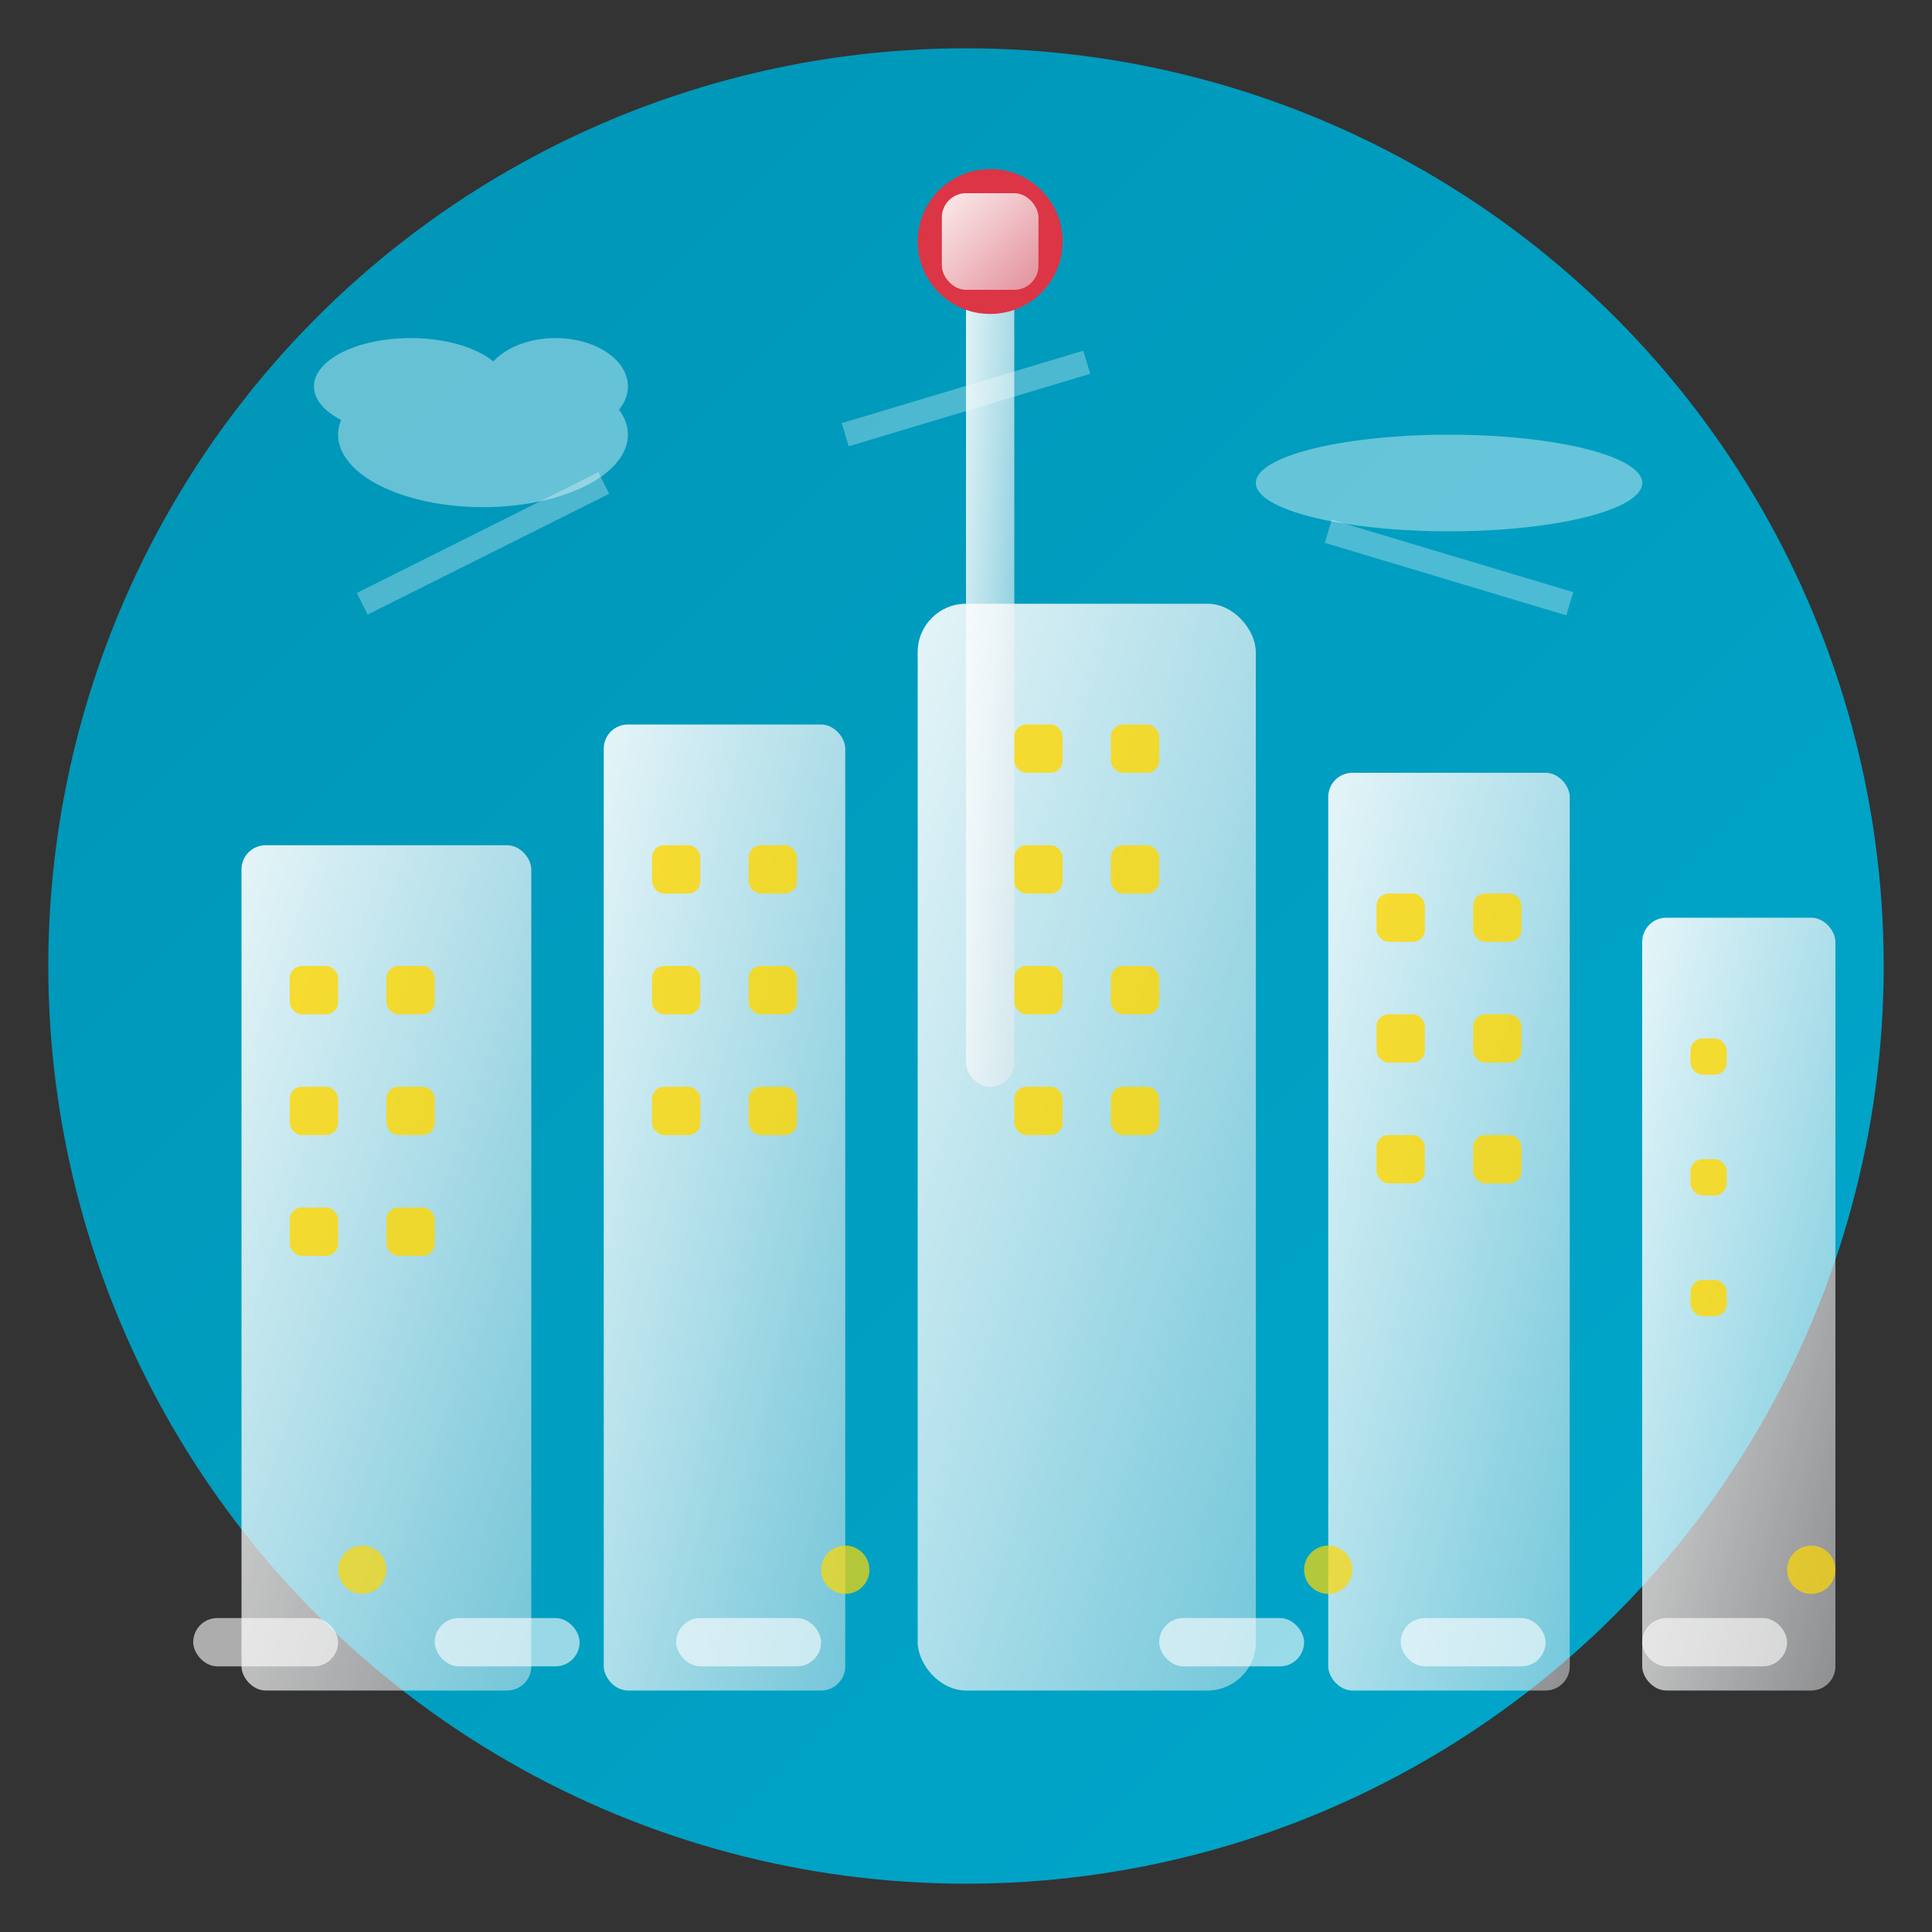 <svg width="80" height="80" viewBox="0 0 80 80" xmlns="http://www.w3.org/2000/svg">
  <rect x="0" y="0" width="80" height="80" fill="#333333" stroke="none"/>
  <defs>
    <linearGradient id="cityGradient" x1="0%" y1="0%" x2="100%" y2="100%">
      <stop offset="0%" style="stop-color:#0094b5;stop-opacity:1" />
      <stop offset="100%" style="stop-color:#00a8cc;stop-opacity:1" />
    </linearGradient>
    <linearGradient id="buildingGradient" x1="0%" y1="0%" x2="100%" y2="100%">
      <stop offset="0%" style="stop-color:#ffffff;stop-opacity:0.9" />
      <stop offset="50%" style="stop-color:#f8f9fa;stop-opacity:0.7" />
      <stop offset="100%" style="stop-color:#e9ecef;stop-opacity:0.5" />
    </linearGradient>
  </defs>

  <!-- Background circle -->
  <circle cx="40" cy="40" r="38" fill="url(#cityGradient)" stroke="none"/>
  
  <!-- City skyline -->
  <g fill="url(#buildingGradient)">
    <!-- Background buildings -->
    <rect x="10" y="35" width="12" height="35" rx="1"/>
    <rect x="25" y="30" width="10" height="40" rx="1"/>
    <rect x="38" y="25" width="14" height="45" rx="2"/>
    <rect x="55" y="32" width="10" height="38" rx="1"/>
    <rect x="68" y="38" width="8" height="32" rx="1"/>
    
    <!-- CN Tower (iconic) -->
    <rect x="40" y="10" width="2" height="35" rx="1"/>
    <circle cx="41" cy="10" r="3" fill="#dc3545"/>
    <rect x="39" y="8" width="4" height="4" rx="1"/>
  </g>
  
  <!-- Building windows -->
  <g fill="#FFD700" opacity="0.8">
    <!-- Windows pattern -->
    <rect x="12" y="40" width="2" height="2" rx="0.5"/>
    <rect x="16" y="40" width="2" height="2" rx="0.5"/>
    <rect x="12" y="45" width="2" height="2" rx="0.5"/>
    <rect x="16" y="45" width="2" height="2" rx="0.5"/>
    <rect x="12" y="50" width="2" height="2" rx="0.5"/>
    <rect x="16" y="50" width="2" height="2" rx="0.5"/>
    
    <rect x="27" y="35" width="2" height="2" rx="0.5"/>
    <rect x="31" y="35" width="2" height="2" rx="0.5"/>
    <rect x="27" y="40" width="2" height="2" rx="0.5"/>
    <rect x="31" y="40" width="2" height="2" rx="0.5"/>
    <rect x="27" y="45" width="2" height="2" rx="0.5"/>
    <rect x="31" y="45" width="2" height="2" rx="0.5"/>
    
    <rect x="42" y="30" width="2" height="2" rx="0.5"/>
    <rect x="46" y="30" width="2" height="2" rx="0.5"/>
    <rect x="42" y="35" width="2" height="2" rx="0.5"/>
    <rect x="46" y="35" width="2" height="2" rx="0.5"/>
    <rect x="42" y="40" width="2" height="2" rx="0.5"/>
    <rect x="46" y="40" width="2" height="2" rx="0.5"/>
    <rect x="42" y="45" width="2" height="2" rx="0.5"/>
    <rect x="46" y="45" width="2" height="2" rx="0.5"/>
    
    <rect x="57" y="37" width="2" height="2" rx="0.5"/>
    <rect x="61" y="37" width="2" height="2" rx="0.5"/>
    <rect x="57" y="42" width="2" height="2" rx="0.5"/>
    <rect x="61" y="42" width="2" height="2" rx="0.5"/>
    <rect x="57" y="47" width="2" height="2" rx="0.5"/>
    <rect x="61" y="47" width="2" height="2" rx="0.5"/>
    
    <rect x="70" y="43" width="1.5" height="1.5" rx="0.5"/>
    <rect x="70" y="48" width="1.5" height="1.5" rx="0.5"/>
    <rect x="70" y="53" width="1.5" height="1.5" rx="0.5"/>
  </g>
  
  <!-- Traffic and urban elements -->
  <g fill="#ffffff" opacity="0.6">
    <!-- Cars on street -->
    <rect x="8" y="67" width="6" height="2" rx="1"/>
    <rect x="18" y="67" width="6" height="2" rx="1"/>
    <rect x="28" y="67" width="6" height="2" rx="1"/>
    <rect x="48" y="67" width="6" height="2" rx="1"/>
    <rect x="58" y="67" width="6" height="2" rx="1"/>
    <rect x="68" y="67" width="6" height="2" rx="1"/>
  </g>
  
  <!-- Street lights -->
  <g fill="#FFD700" opacity="0.7">
    <circle cx="15" cy="65" r="1"/>
    <circle cx="35" cy="65" r="1"/>
    <circle cx="55" cy="65" r="1"/>
    <circle cx="75" cy="65" r="1"/>
  </g>
  
  <!-- Sky elements -->
  <g fill="#ffffff" opacity="0.4">
    <!-- Airplane -->
    <ellipse cx="60" cy="20" rx="8" ry="2"/>
    <ellipse cx="65" cy="20" rx="3" ry="1"/>
    
    <!-- Clouds -->
    <ellipse cx="20" cy="18" rx="6" ry="3"/>
    <ellipse cx="17" cy="16" rx="4" ry="2"/>
    <ellipse cx="23" cy="16" rx="3" ry="2"/>
  </g>
  
  <!-- Urban connectivity lines -->
  <g stroke="#ffffff" stroke-width="1" opacity="0.3" fill="none">
    <line x1="15" y1="25" x2="25" y2="20"/>
    <line x1="35" y1="18" x2="45" y2="15"/>
    <line x1="55" y1="22" x2="65" y2="25"/>
  </g>
</svg>
